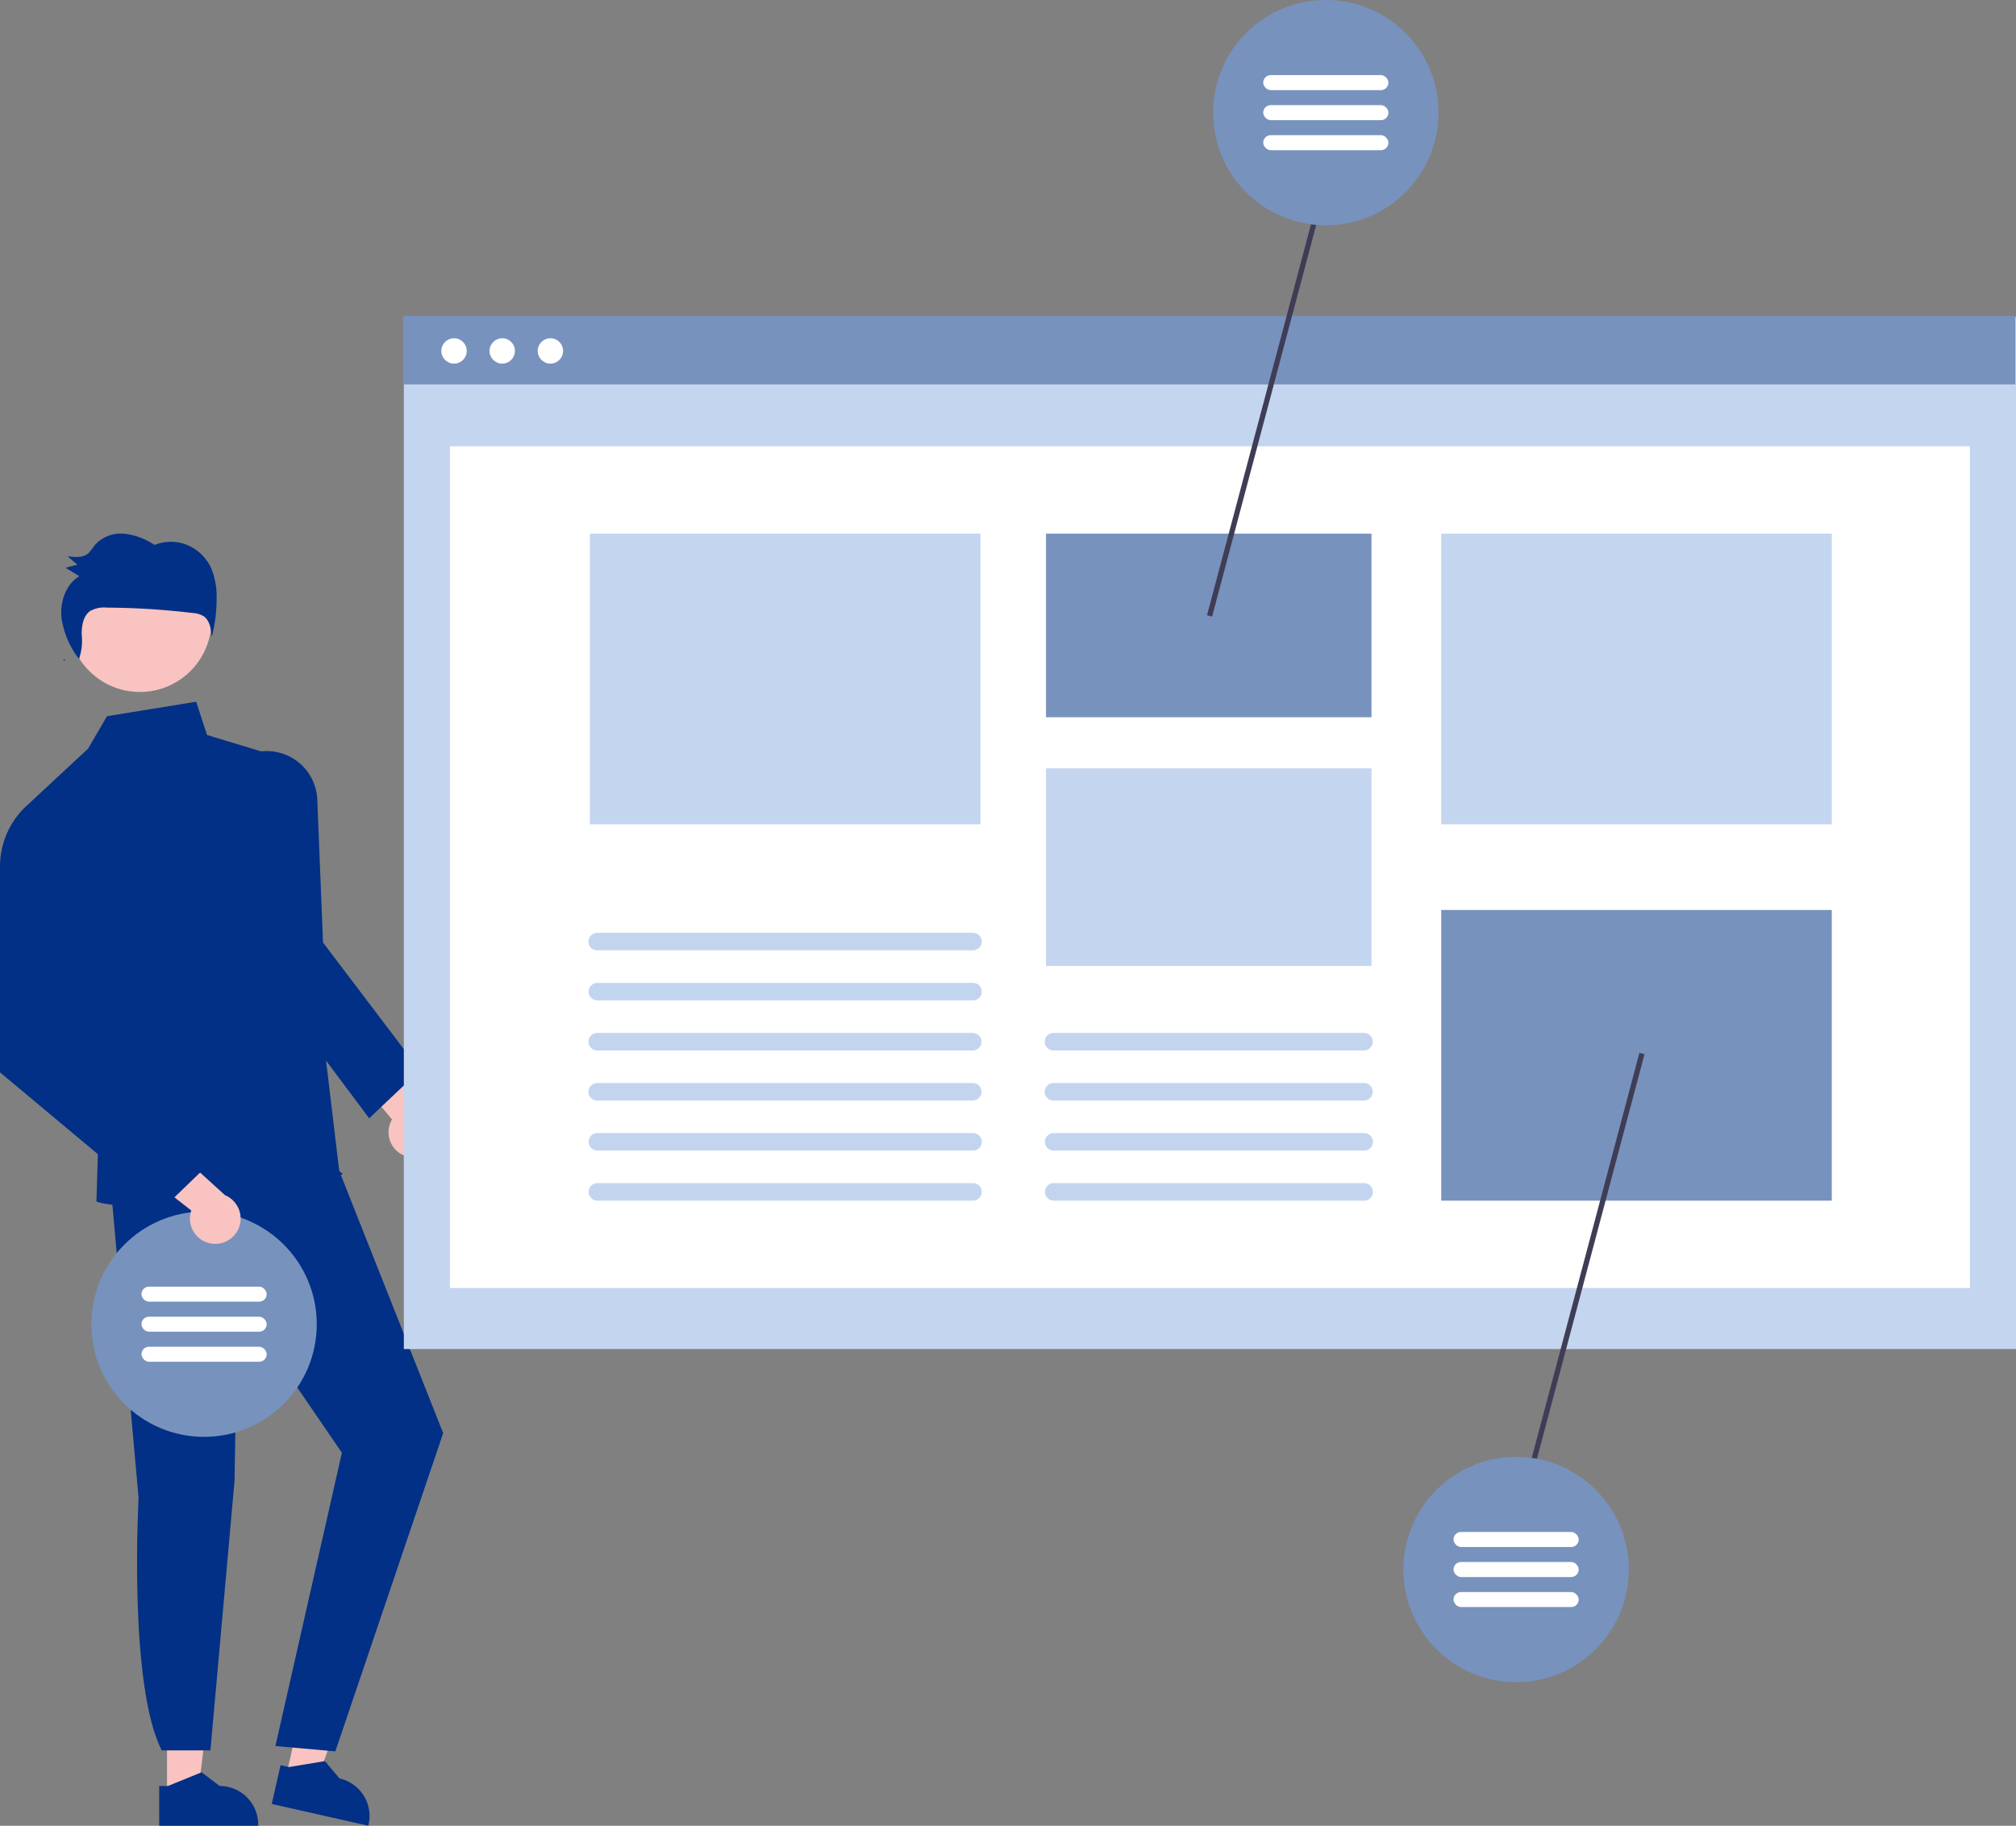 <svg xmlns="http://www.w3.org/2000/svg" width="325.631" height="294.983" viewBox="0 0 325.631 294.983"><rect x="0" y="0" width="325.631" height="294.983" fill="#808080" stroke="none"/><g transform="translate(-73.367 -86.205)"><g transform="translate(73.367 86.205)"><path d="M389.7,520.93a4.066,4.066,0,0,1-2.073-5.881L378.3,504.013l7.457-.892,7.719,10.616a4.089,4.089,0,0,1-3.771,7.192Z" transform="translate(-324.301 -334.18)" fill="#f8c3c0"/><path d="M161.426,690.318h4.958l2.359-19.125h-7.318Z" transform="translate(-134.448 -400.141)" fill="#f8c3c0"/><path d="M308.367,795.621h1.4l5.449-2.216,2.92,2.215h0a6.223,6.223,0,0,1,6.223,6.222v.2H308.368Z" transform="translate(-282.654 -507.062)" fill="#013086"/><path d="M208.937,683.285l4.837,1.092,6.513-18.136-7.138-1.612Z" transform="translate(-162.744 -396.232)" fill="#f8c3c0"/><path d="M354.751,789.6l1.362.308,5.8-.961,2.361,2.8h0a6.223,6.223,0,0,1,4.7,7.441l-.045.2-15.6-3.521Z" transform="translate(-309.436 -504.41)" fill="#013086"/><path d="M289.05,547.082l4.484,50.235s-1.68,30.159,3.741,40.771h7.862l3.893-43.526.489-29.215L326.374,590l-10.736,47.382,9.676.865,17.421-51.42L323.6,538.551Z" transform="translate(-271.149 -355.281)" fill="#013086"/><circle cx="11.563" cy="11.563" r="11.563" transform="translate(11.034 88.676)" fill="#f8c3c0"/><path d="M298.013,375.179l-13.434-4.07-1.748-5.376-14.406,2.338-3.061,5.248-9.908,9.214,11.609,52.49-.351,11.464s7.43,3.345,39.653-4.356c.387-.092-.422-.5-.422-.5Z" transform="translate(-251.141 -252.358)" fill="#013086"/><path d="M362.463,444.787,346.716,423.7l-4.464-37.372.13-.063a8.162,8.162,0,0,1,11.7,7.026l.928,23.094,15.64,20.639Z" transform="translate(-302.834 -264.104)" fill="#013086"/><path d="M270.441,348.987q-.121-.165-.239-.333c-.032.067-.057.136-.094.2Z" transform="translate(-259.868 -242.186)" fill="#2f2e41"/><path d="M293.447,304.152a7.379,7.379,0,0,0-3.861-3.729,7.043,7.043,0,0,0-5.281,0,10.637,10.637,0,0,0-5.016-1.827,5.611,5.611,0,0,0-4.782,2.03,7.8,7.8,0,0,1-.835,1.085c-.886.821-2.233.7-3.41.534l1.585,1.358-1.919.5,2.239,1.358c-2.166,1.3-3.151,4.138-2.891,6.716a14.2,14.2,0,0,0,2.833,6.655,9.071,9.071,0,0,0,.431-3.94c-.01-1.411.24-3.013,1.371-3.8a4.523,4.523,0,0,1,2.663-.551,122.314,122.314,0,0,1,13.879.867,3.9,3.9,0,0,1,1.777.515c1.019.695,1.217,2.129,1.319,3.387a24.538,24.538,0,0,0,.783-6.362A11.732,11.732,0,0,0,293.447,304.152Z" transform="translate(-259.348 -212.371)" fill="#013086"/><circle cx="18.2" cy="18.2" r="18.2" transform="translate(14.763 195.748)" fill="#7892be"/><rect width="20.222" height="2.427" rx="1.213" transform="translate(43.073 210.308) rotate(180)" fill="#fff"/><rect width="20.222" height="2.427" rx="1.213" transform="translate(43.073 215.161) rotate(180)" fill="#fff"/><rect width="20.222" height="2.427" rx="1.213" transform="translate(43.073 220.015) rotate(180)" fill="#fff"/><path d="M307.653,557.688a4.067,4.067,0,0,1-3.228-5.336l-11.384-8.9,7.119-2.392,9.72,8.821a4.089,4.089,0,0,1-2.227,7.81Z" transform="translate(-273.526 -356.774)" fill="#f8c3c0"/><path d="M256.114,406.9l-7.011.149a13.376,13.376,0,0,0-4.313,9.962v33.127L271.1,472.138,279.6,463.9l-19.581-21.334Z" transform="translate(-244.789 -276.878)" fill="#013086"/><rect width="260.402" height="166.773" transform="translate(65.229 51.191)" fill="#c4d5ef"/><rect width="245.51" height="135.989" transform="translate(72.675 72.108)" fill="#fff"/><rect width="260.402" height="11.063" transform="translate(65.118 51.043)" fill="#7892be"/><circle cx="2.05" cy="2.05" r="2.05" transform="translate(71.288 54.649)" fill="#fff"/><circle cx="2.05" cy="2.05" r="2.05" transform="translate(79.071 54.649)" fill="#fff"/><circle cx="2.05" cy="2.05" r="2.05" transform="translate(86.854 54.649)" fill="#fff"/><rect width="52.57" height="29.665" transform="translate(168.957 86.218)" fill="#7892be"/><rect width="52.57" height="31.918" transform="translate(168.957 124.144)" fill="#c4d5ef"/><rect width="63.085" height="46.965" transform="translate(232.793 86.218)" fill="#c4d5ef"/><rect width="63.085" height="46.965" transform="translate(232.793 147.023)" fill="#7892be"/><rect width="63.085" height="46.965" transform="translate(95.283 86.218)" fill="#c4d5ef"/><path d="M594.745,79.642l-17.971,67.6.823.219,17.8-66.971Z" transform="translate(-381.814 -47.836)" fill="#3f3d56"/><path d="M723.249,421.592l-17.8,66.971.655.852,17.971-67.6Z" transform="translate(-458.446 -251.488)" fill="#3f3d56"/><path d="M541.872,480.883H481.206a1.416,1.416,0,0,1,0-2.831h60.666a1.416,1.416,0,1,1,0,2.831Z" transform="translate(-384.747 -319.25)" fill="#c3d5ee"/><path d="M541.872,460.883H481.206a1.415,1.415,0,1,1,0-2.831h60.666a1.416,1.416,0,1,1,0,2.831Z" transform="translate(-384.747 -307.339)" fill="#c3d5ee"/><path d="M541.872,500.883H481.206a1.415,1.415,0,1,1,0-2.831h60.666a1.415,1.415,0,1,1,0,2.831Z" transform="translate(-384.747 -331.162)" fill="#c3d5ee"/><path d="M541.872,520.883H481.206a1.415,1.415,0,1,1,0-2.831h60.666a1.415,1.415,0,1,1,0,2.831Z" transform="translate(-384.747 -343.073)" fill="#c3d5ee"/><path d="M541.872,540.883H481.206a1.416,1.416,0,0,1,0-2.831h60.666a1.416,1.416,0,1,1,0,2.831Z" transform="translate(-384.747 -354.984)" fill="#c3d5ee"/><path d="M541.872,560.883H481.206a1.416,1.416,0,0,1,0-2.831h60.666a1.416,1.416,0,1,1,0,2.831Z" transform="translate(-384.747 -366.895)" fill="#c3d5ee"/><path d="M713.6,500.883h-50.15a1.415,1.415,0,1,1,0-2.831H713.6a1.415,1.415,0,1,1,0,2.831Z" transform="translate(-493.287 -331.162)" fill="#c3d5ee"/><path d="M713.6,520.883h-50.15a1.415,1.415,0,0,1,0-2.831H713.6a1.415,1.415,0,1,1,0,2.831Z" transform="translate(-493.287 -343.073)" fill="#c3d5ee"/><path d="M713.6,540.883h-50.15a1.416,1.416,0,0,1,0-2.831H713.6a1.416,1.416,0,1,1,0,2.831Z" transform="translate(-493.287 -354.984)" fill="#c3d5ee"/><path d="M713.6,560.883h-50.15a1.416,1.416,0,0,1,0-2.831H713.6a1.416,1.416,0,1,1,0,2.831Z" transform="translate(-493.287 -366.895)" fill="#c3d5ee"/><circle cx="18.2" cy="18.2" r="18.2" transform="translate(195.951 0)" fill="#7892be"/><rect width="20.222" height="2.427" rx="1.213" transform="translate(224.262 14.56) rotate(180)" fill="#fff"/><rect width="20.222" height="2.427" rx="1.213" transform="translate(224.262 19.413) rotate(180)" fill="#fff"/><rect width="20.222" height="2.427" rx="1.213" transform="translate(224.262 24.266) rotate(180)" fill="#fff"/><circle cx="18.2" cy="18.2" r="18.2" transform="translate(226.688 235.383)" fill="#7892be"/><rect width="20.222" height="2.427" rx="1.213" transform="translate(254.999 249.943) rotate(180)" fill="#fff"/><rect width="20.222" height="2.427" rx="1.213" transform="translate(254.999 254.796) rotate(180)" fill="#fff"/><rect width="20.222" height="2.427" rx="1.213" transform="translate(254.999 259.649) rotate(180)" fill="#fff"/></g></g></svg>